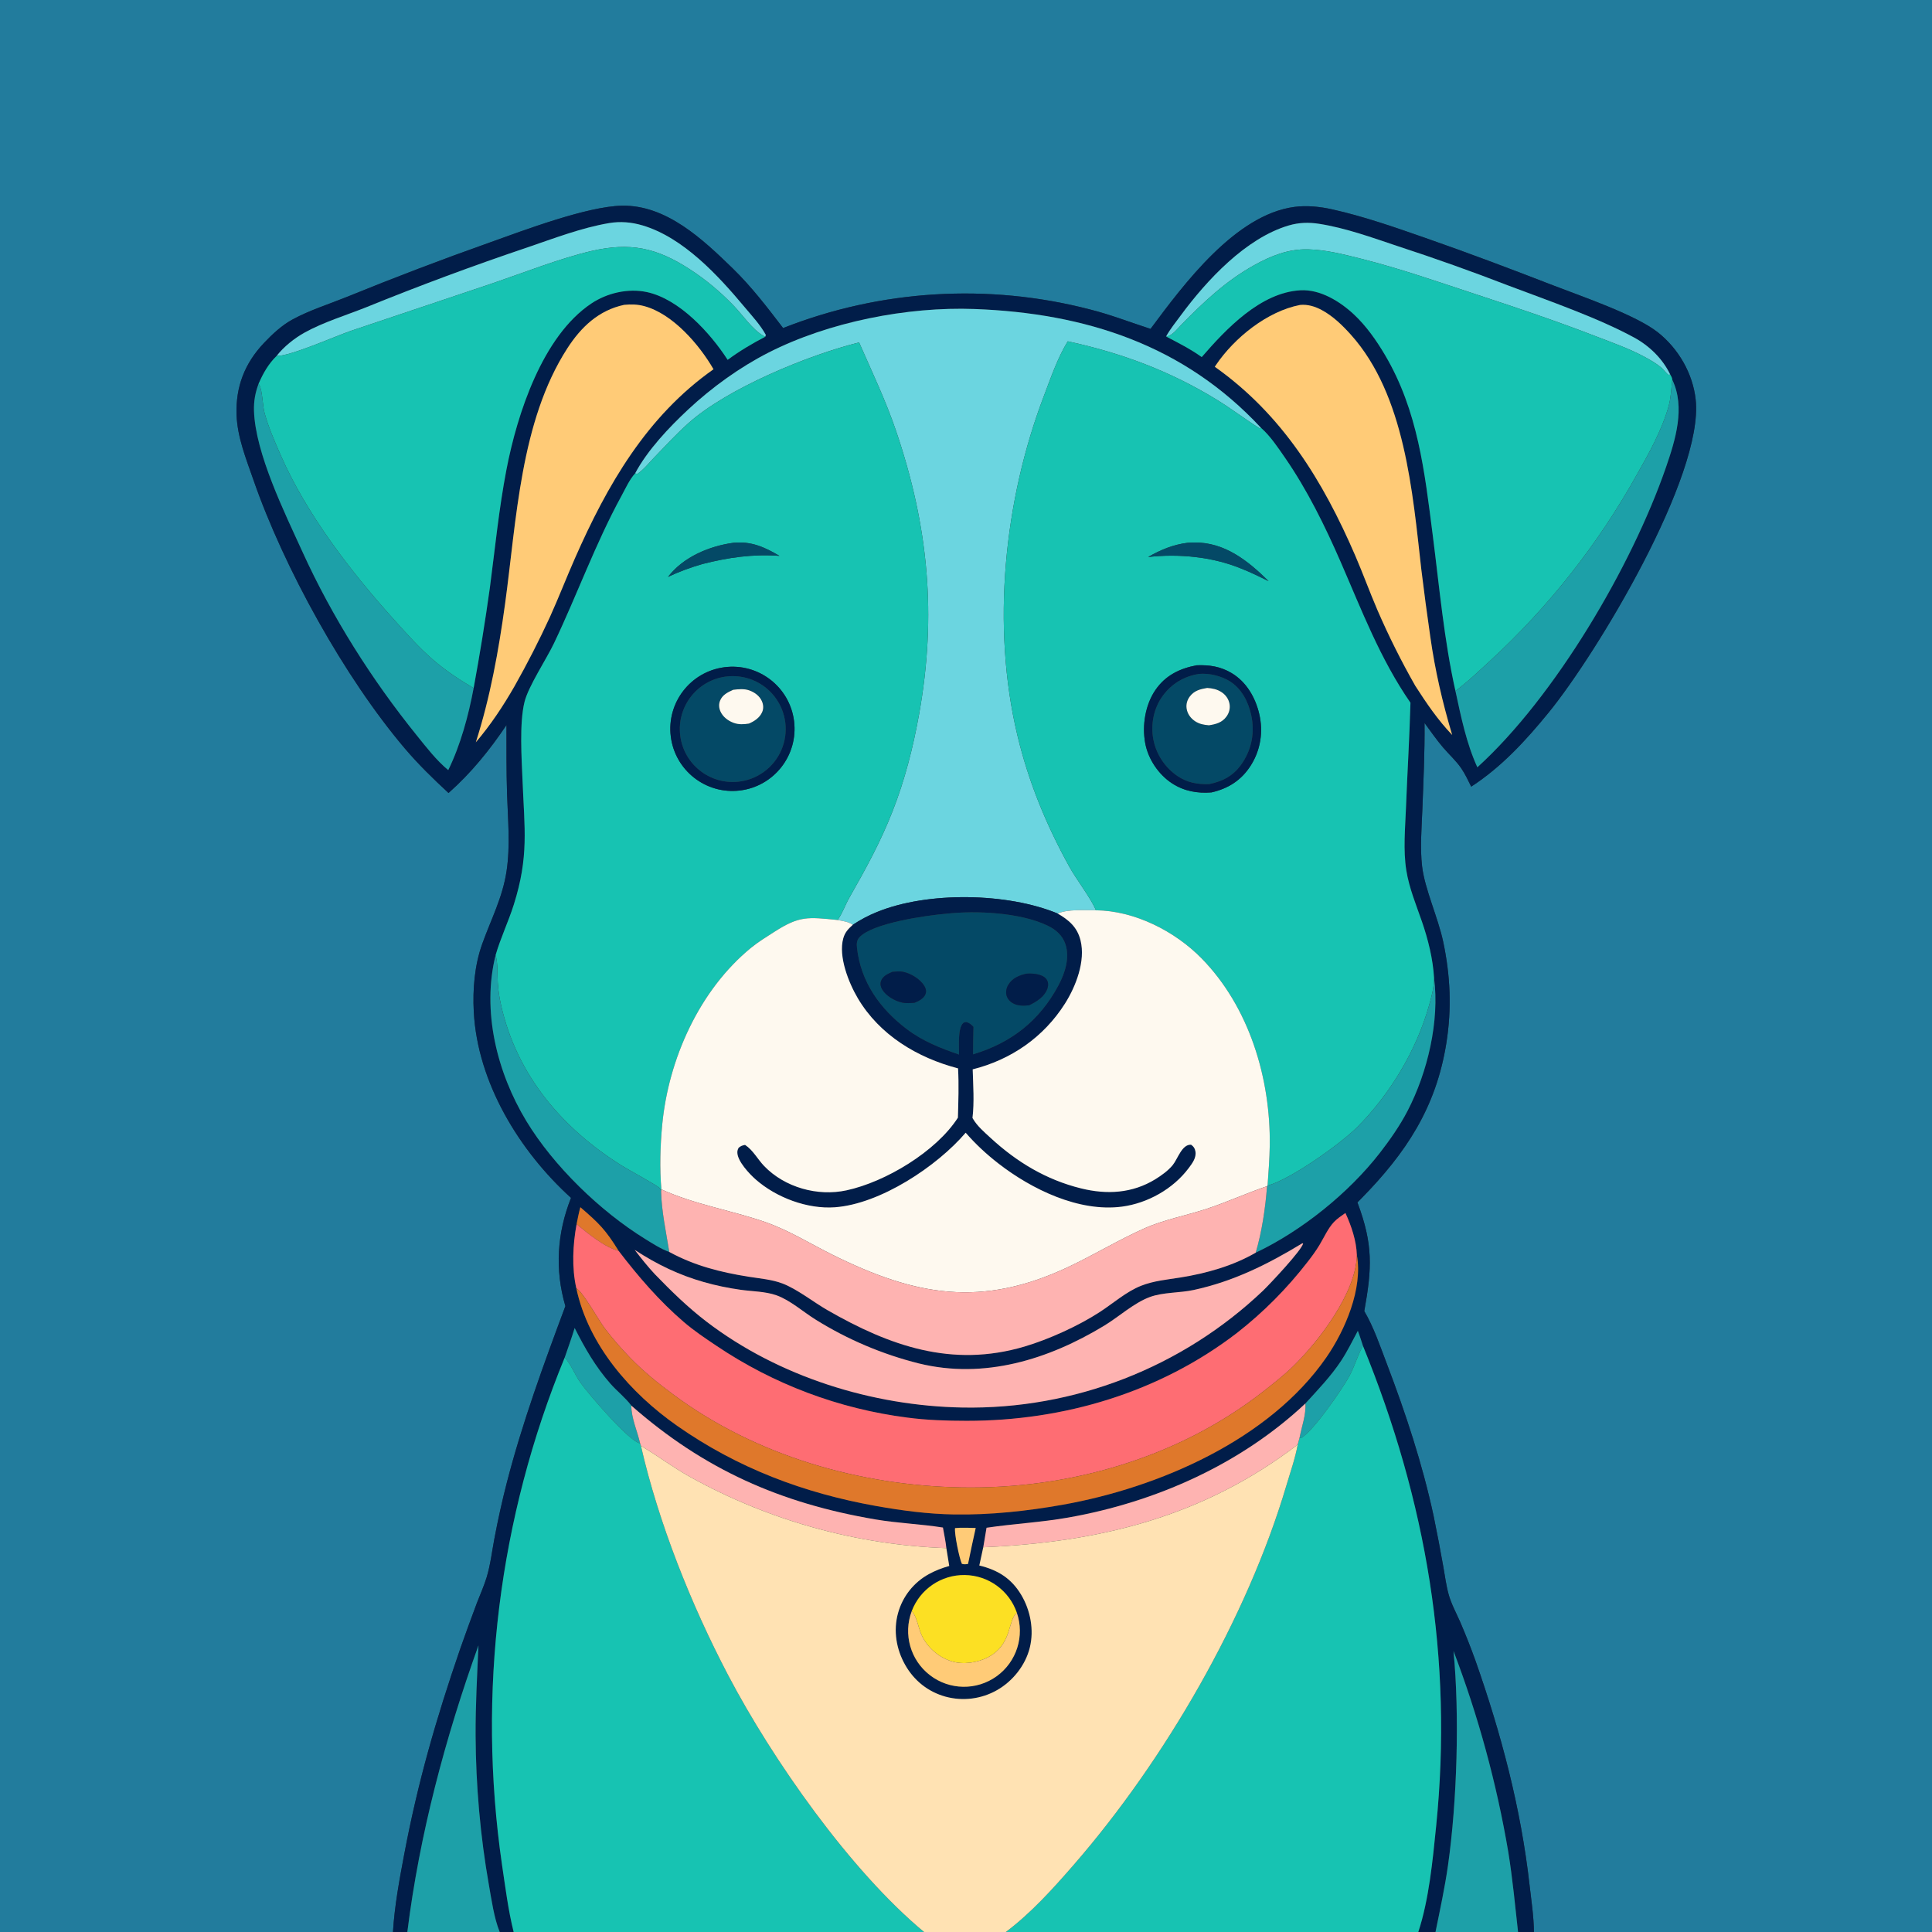 <?xml version="1.0" encoding="utf-8" ?>
<svg xmlns="http://www.w3.org/2000/svg" xmlns:xlink="http://www.w3.org/1999/xlink" width="1024" height="1024">
	<rect width="100%" height="100%" fill="#333333" stroke="none"/>
	<path fill="#227C9D" d="M0 0L1024 0L1024 1024L813.009 1024C812.959 1015.86 811.633 1007.39 810.719 999.285C806.088 958.192 795.687 918.959 781.976 880.017C779.509 873.171 776.835 866.402 773.958 859.718C771.844 854.928 769.22 850.14 767.813 845.088C766.493 840.35 765.866 835.257 764.989 830.403C763.397 821.376 761.675 812.372 759.826 803.394C753.856 775.695 744.996 748.94 734.923 722.493C731.373 713.174 728.147 703.533 723.095 694.908C727.215 672.075 727.84 659.593 719.458 637.303C720.167 636.595 720.872 635.884 721.573 635.169C745.281 611.013 761.169 587.009 766.602 552.837C769.496 534.631 768.744 517.177 764.93 499.181C762.207 486.327 755.134 471.18 753.738 459.189C752.604 449.449 753.479 439.22 753.857 429.442C754.452 414.02 755.183 398.636 755.034 383.195C758.233 387.552 761.37 392.07 764.872 396.184C767.983 399.838 771.675 403.129 774.404 407.083C776.526 410.157 778.11 413.6 779.769 416.937C795.861 406.495 808.712 392.494 820.77 377.719C846.628 346.031 903.053 252.069 898.751 211.867C897.264 197.967 889.601 184.753 878.676 176.129C866.82 166.77 837.922 156.965 823.111 151.22C800.585 142.481 778.107 134.007 755.288 126.049C739.223 120.447 722.673 114.648 706.054 110.959C699.583 109.522 692.644 108.792 686.041 109.671C654.804 113.83 627.556 150.447 609.809 174.32C599.093 170.85 588.67 166.771 577.726 164.021C523.829 150.021 466.88 153.47 415.066 173.873C406.612 162.839 398.303 151.931 388.307 142.221C372.474 126.842 353.161 108.553 329.598 109.028C311.101 109.4 277.593 122.083 259.519 128.556C234.142 137.543 208.979 147.125 184.052 157.293C174.428 161.187 163.995 164.442 154.898 169.41C149.31 172.462 144.243 177.209 139.896 181.803C129.697 192.584 124.878 204.954 125.385 219.84C125.791 231.748 130.435 243.142 134.295 254.274C150.465 300.899 182.625 359.117 214.632 396.764C221.804 405.199 229.603 412.784 237.723 420.297C249.643 409.787 259.614 397.454 268.438 384.301C268.457 396.34 268.364 408.422 268.741 420.456C269.17 434.188 270.549 448.05 268.489 461.715C266.364 475.817 260.285 487.157 255.573 500.341C251.533 511.646 250.481 524.324 251.11 536.247C253.094 573.887 275.274 610.09 302.65 634.9C295.233 653.584 294.008 672.921 299.662 692.272C288.199 722.98 276.869 753.917 268.669 785.676C266.105 795.606 263.929 805.496 262.026 815.569C260.752 822.314 259.905 829.603 257.893 836.146C256.488 840.718 254.451 845.195 252.739 849.665C249.707 857.728 246.762 865.824 243.904 873.951C231.148 911.019 221.478 944.489 214.191 983.107C211.655 996.549 209.105 1010.32 208.283 1024L0 1024L0 0Z"/>
	<path fill="#011D49" d="M722.389 713.312C721.507 710.672 720.699 707.965 719.682 705.376C716.831 710.683 714.122 716.242 710.806 721.276C705.434 729.429 698.437 736.692 691.874 743.888C657.457 776.182 612.456 796.15 566.244 804.325C551.831 806.875 537.298 807.601 522.881 809.742L521.15 820.084C520.478 823.31 519.781 826.531 519.057 829.745C528.761 832.085 535.984 836.512 541.201 845.198C546.153 853.441 548.148 863.875 545.818 873.282C543.503 882.631 536.827 891.032 528.495 895.777C520.203 900.519 510.368 901.773 501.152 899.265C491.884 896.697 484.454 890.757 479.739 882.404C475.044 874.084 473.396 864.252 475.979 854.97C478.407 846.164 484.295 838.715 492.302 834.318C495.697 832.444 499.384 831.042 503.113 829.988L501.586 820.546C501.234 816.929 500.383 813.225 499.778 809.632C487.962 807.742 475.914 807.347 464.06 805.336C413.599 796.777 373.037 778.786 334.616 744.997C331.547 740.85 326.986 737.315 323.534 733.383C315.562 724.306 309.994 714.567 304.582 703.87C302.995 709.117 301.094 714.314 299.322 719.503C264.344 804.498 252.857 897.333 266.063 988.29C267.845 1000.18 269.324 1012.32 272.251 1024L264.846 1024C261.829 1016.45 260.557 1007.13 259.139 999.134C254.573 973.375 252.216 946.243 252.073 920.092C251.986 904.095 252.899 888.096 253.598 872.12C236 921.064 222.329 972.317 215.898 1024L208.283 1024C209.105 1010.32 211.655 996.549 214.191 983.107C221.478 944.489 231.148 911.019 243.904 873.951C246.762 865.824 249.707 857.728 252.739 849.665C254.451 845.195 256.488 840.718 257.893 836.146C259.905 829.603 260.752 822.314 262.026 815.569C263.929 805.496 266.105 795.606 268.669 785.676C276.869 753.917 288.199 722.98 299.662 692.272C294.008 672.921 295.233 653.584 302.65 634.9C275.274 610.09 253.094 573.887 251.11 536.247C250.481 524.324 251.533 511.646 255.573 500.341C260.285 487.157 266.364 475.817 268.489 461.715C270.549 448.05 269.17 434.188 268.741 420.456C268.364 408.422 268.457 396.34 268.438 384.301C259.614 397.454 249.643 409.787 237.723 420.297C229.603 412.784 221.804 405.199 214.632 396.764C182.625 359.117 150.465 300.899 134.295 254.274C130.435 243.142 125.791 231.748 125.385 219.84C124.878 204.954 129.697 192.584 139.896 181.803C144.243 177.209 149.31 172.462 154.898 169.41C163.995 164.442 174.428 161.187 184.052 157.293C208.979 147.125 234.142 137.543 259.519 128.556C277.593 122.083 311.101 109.4 329.598 109.028C353.161 108.553 372.474 126.842 388.307 142.221C398.303 151.931 406.612 162.839 415.066 173.873C466.88 153.47 523.829 150.021 577.726 164.021C588.67 166.771 599.093 170.85 609.809 174.32C627.556 150.447 654.804 113.83 686.041 109.671C692.644 108.792 699.583 109.522 706.054 110.959C722.673 114.648 739.223 120.447 755.288 126.049C778.107 134.007 800.585 142.481 823.111 151.22C837.922 156.965 866.82 166.77 878.676 176.129C889.601 184.753 897.264 197.967 898.751 211.867C903.053 252.069 846.628 346.031 820.77 377.719C808.712 392.494 795.861 406.495 779.769 416.937C778.11 413.6 776.526 410.157 774.404 407.083C771.675 403.129 767.983 399.838 764.872 396.184C761.37 392.07 758.233 387.552 755.034 383.195C755.183 398.636 754.452 414.02 753.857 429.442C753.479 439.22 752.604 449.449 753.738 459.189C755.134 471.18 762.207 486.327 764.93 499.181C768.744 517.177 769.496 534.631 766.602 552.837C761.169 587.009 745.281 611.013 721.573 635.169C720.872 635.884 720.167 636.595 719.458 637.303C727.84 659.593 727.215 672.075 723.095 694.908C728.147 703.533 731.373 713.174 734.923 722.493C744.996 748.94 753.856 775.695 759.826 803.394C761.675 812.372 763.397 821.376 764.989 830.403C765.866 835.257 766.493 840.35 767.813 845.088C769.22 850.14 771.844 854.928 773.958 859.718C776.835 866.402 779.509 873.171 781.976 880.017C795.687 918.959 806.088 958.192 810.719 999.285C811.633 1007.39 812.959 1015.86 813.009 1024L804.603 1024C803.037 1009.85 801.7 995.732 799.433 981.663C793.266 945.269 783.537 909.568 770.386 875.077C773.667 908.916 772.258 954.976 767.478 988.607C765.789 1000.49 763.243 1012.24 760.847 1024L751.724 1024C757.401 1006.8 759.355 986.015 761.179 968.003C770.172 879.199 756.032 795.748 722.389 713.312ZM885.246 198.486C881.227 190.133 874.229 183.327 866.154 178.919C846.955 168.438 820.41 159.26 799.63 151.414C780.161 143.886 760.494 136.882 740.649 130.41C727.209 125.911 713.182 120.808 699.145 118.623C693.6 117.76 688.421 117.92 683.028 119.509C660.308 126.204 639.555 148.552 625.773 167.25C623.141 170.821 620.18 174.454 618.048 178.346C624.483 181.713 631.024 185.01 636.937 189.258C649.921 174.271 668.126 155.037 689.235 153.857C699.756 153.268 710.238 159.768 717.645 166.695C724.17 172.796 729.531 180.459 734.059 188.118C751.584 217.764 755.088 250.124 759.373 283.582C762.894 311.073 765.361 339.152 771.411 366.214C774.346 379.814 777.214 393.981 783.032 406.683C824.15 369.34 864.871 300.129 882.984 247.729C887.966 233.315 893.407 215.833 886.34 201.277C886.255 200.142 885.794 199.457 885.246 198.486ZM405.587 178.503L405.915 177.52C403.079 172.279 398.604 167.498 394.791 162.932C380.709 146.067 362.181 125.878 340.525 119.46C334.695 117.732 328.804 117.228 322.796 118.245C308.276 120.701 293.591 126.347 279.672 131.088C250.8 140.815 222.231 151.423 194.007 162.896C183.486 167.087 171.476 170.739 161.577 176.206C156.123 179.219 150.411 183.741 146.593 188.667C142.304 192.826 139.395 197.949 137.062 203.4C135.282 208.154 134.477 212.601 134.623 217.695C135.264 240.158 150.969 271.95 160.342 292.536C176.04 327.016 197.138 360.371 220.935 389.815C226.044 396.136 231.288 402.987 237.575 408.175C244.093 394.895 248.31 379.261 251.034 364.719C254.298 347.045 257.168 329.3 259.641 311.498C262.39 290.571 264.429 269.747 268.415 248.983C274.094 219.395 287.521 178.146 313.414 160.864C321.817 155.256 332.937 152.673 342.897 154.817C360.147 158.53 376.523 176.561 385.672 190.721C391.887 186.123 398.724 182.033 405.587 178.503ZM668.37 226.776C627.501 182.808 575.338 165.983 516.6 163.783C480.843 162.443 439.183 170.639 407.228 186.936C392.082 194.66 377.268 205.38 364.837 216.967C354.623 226.488 343.204 238.525 336.617 250.917C333.635 254.15 331.484 259.015 329.366 262.889C315.589 288.092 305.951 315.131 293.604 340.987C289.545 349.488 280.02 363.792 277.985 372.096C275.211 383.42 276.482 401.953 276.956 413.797C277.975 439.27 280.381 453.973 272.333 479.448C269.479 488.484 265.32 497.137 262.686 506.203C255.283 535.848 263.404 568.44 278.953 594.146C293.437 618.089 318.161 641.966 341.876 656.63C345.848 659.086 350.342 661.997 354.732 663.561C368.076 670.826 381.66 674.263 396.533 676.656C402.5 677.616 409.052 678.119 414.728 680.277C422.476 683.223 431.081 690.101 438.497 694.365C471.606 713.403 504.6 725.05 542.947 713.718C555.903 709.89 571.588 702.753 582.945 695.375C590.027 690.775 596.918 684.613 604.804 681.487C611.439 678.856 618.701 678.213 625.7 677.092C639.393 674.899 653.521 670.952 665.568 663.933C689.929 652.381 714.915 632.262 731.406 610.98C736.779 604.046 742.007 596.555 746.045 588.77C756.638 568.348 763.067 541.242 760.08 518.317C759.512 508.374 756.916 497.864 753.661 488.463C750.565 479.521 746.876 470.69 745.374 461.298C743.657 450.551 744.773 439.023 745.195 428.176C745.917 409.617 747.062 391.031 747.575 372.471C731.488 349.235 721.749 323.474 710.544 297.764C702.255 278.744 692.826 259.578 680.993 242.485C677.334 237.2 673.213 230.99 668.37 226.776ZM307.602 639.852C306.782 642.808 306.199 645.796 305.605 648.803C303.599 659.728 302.979 671.873 305.456 682.78C311.813 712.9 334.236 738.452 358.984 755.764C390.944 778.12 426.071 791.4 464.358 798.212C478.065 800.651 491.808 802.471 505.749 802.692C524.899 802.995 544.44 800.895 563.274 797.542C614.084 788.497 672.829 763.132 703.04 719.37C712.936 705.035 722.435 682.958 719.152 665.138C718.927 657.637 716.222 649.658 713.096 642.911C711.075 644.366 708.804 645.817 707.089 647.623C703.86 651.024 701.766 655.877 699.348 659.882C697.481 662.976 695.334 665.907 693.114 668.755C682.229 682.853 669.625 695.534 655.596 706.506C614.496 738.073 563.798 753.105 512.349 753.063C501.891 753.055 491.342 752.73 480.965 751.358C444.656 746.727 409.935 733.658 379.584 713.199C373.688 709.249 367.727 705.239 362.337 700.61C349.378 689.483 338.221 676.494 327.868 662.96C321.009 651.848 317.541 648.405 307.602 639.852ZM483.239 853.926C478.61 866.152 482.544 879.967 492.919 887.921C503.295 895.875 517.657 896.086 528.262 888.441C538.867 880.795 543.205 867.102 538.937 854.745C534.865 842.956 523.846 834.981 511.375 834.798C498.905 834.614 487.656 842.262 483.239 853.926ZM330.792 161.578C317.288 164.475 307.979 173.32 300.643 184.706C275.736 223.364 273.781 275.839 267.694 320.061C264.277 344.883 259.854 369.538 252.197 393.431C259.981 384.326 266.765 374.109 272.706 363.718C279.457 351.765 285.71 339.537 291.45 327.067C296.098 316.797 300.167 306.27 304.709 295.952C321.812 257.096 342.718 220.653 378.17 195.713C370.661 182.698 356.582 166.295 341.46 162.252C337.863 161.289 334.471 161.216 330.792 161.578ZM689.087 161.626C671.703 164.964 654.287 179.003 644.516 193.417C644.295 193.742 644.081 194.071 643.873 194.405C679.687 219.747 701.2 254.837 718.33 294.526C722.456 304.086 726.004 313.889 730.114 323.456C736.061 337.165 742.748 350.541 750.145 363.525C756.05 372.702 762.112 381.625 769.685 389.54C764.522 372.267 760.623 355.394 758.086 337.505C756.375 325.669 754.795 313.816 753.344 301.947C748.701 261.189 744.765 209.477 715.99 177.4C711.553 172.454 706.499 167.534 700.602 164.36C697.008 162.424 693.19 161.24 689.087 161.626ZM690.23 658.989C671.912 670.114 653.765 679.166 632.618 683.728C625.213 685.326 616.486 684.855 609.459 687.445C600.968 690.574 593.049 697.914 585.256 702.636C555.532 720.647 521.627 731.114 487.075 722.664C467.768 717.833 449.333 710.019 432.436 699.504C425.773 695.405 418.834 689.11 411.514 686.524C405.64 684.448 398.653 684.48 392.504 683.607C379.184 681.717 366.628 678.28 354.417 672.577C348.139 669.644 342.201 666.243 336.4 662.461C339.819 666.908 343.287 671.304 347.129 675.398C355.719 684.273 364.564 692.922 374.388 700.439C412.573 729.662 462.297 745.172 510.124 746.017C569.275 747.096 626.476 724.868 669.379 684.133C672.924 680.703 689.89 662.746 690.695 659.048L690.23 658.989ZM508.844 809.747L506.189 809.932C505.786 813.028 508.477 826.057 509.815 828.868C511.059 829.203 511.824 829.126 513.085 828.901C514.377 822.546 515.73 816.203 517.142 809.874C514.378 809.798 511.609 809.678 508.844 809.747Z"/>
	<path fill="#6BD5E0" d="M405.587 178.503C405.297 178.348 405.003 178.201 404.717 178.038C398.706 174.61 393.727 167.073 388.947 162.095C381.83 154.683 374.147 148.225 365.504 142.638C347.929 131.277 334.035 128.302 313.433 133.051C297.159 136.802 277.39 144.583 261.285 150.074L185.888 175.385C177.473 178.299 153.769 188.834 146.593 188.667C150.411 183.741 156.123 179.219 161.577 176.206C171.476 170.739 183.486 167.087 194.007 162.896C222.231 151.423 250.8 140.815 279.672 131.088C293.591 126.347 308.276 120.701 322.796 118.245C328.804 117.228 334.695 117.732 340.525 119.46C362.181 125.878 380.709 146.067 394.791 162.932C398.604 167.498 403.079 172.279 405.915 177.52L405.587 178.503Z"/>
	<path fill="#6BD5E0" d="M618.048 178.346C620.18 174.454 623.141 170.821 625.773 167.25C639.555 148.552 660.308 126.204 683.028 119.509C688.421 117.92 693.6 117.76 699.145 118.623C713.182 120.808 727.209 125.911 740.649 130.41C760.494 136.882 780.161 143.886 799.63 151.414C820.41 159.26 846.955 168.438 866.154 178.919C874.229 183.327 881.227 190.133 885.246 198.486C884.952 198.542 884.656 198.719 884.363 198.654C883.808 198.529 881.523 195.748 880.985 195.262C878.347 192.881 875.014 190.973 871.907 189.282C863.685 184.807 854.363 181.54 845.641 178.17C825.092 170.229 804.365 163.244 783.442 156.373C762.694 149.559 742.456 142.413 721.243 137.09C712.045 134.782 702.803 132.395 693.266 132.156C682.857 131.896 673.627 135.613 664.661 140.602C649.727 148.912 638.205 159.845 626.354 171.885C624.476 173.794 621.555 177.597 618.926 178.191C618.636 178.257 618.341 178.294 618.048 178.346Z"/>
	<path fill="#17C3B2" d="M146.593 188.667C153.769 188.834 177.473 178.299 185.888 175.385L261.285 150.074C277.39 144.583 297.159 136.802 313.433 133.051C334.035 128.302 347.929 131.277 365.504 142.638C374.147 148.225 381.83 154.683 388.947 162.095C393.727 167.073 398.706 174.61 404.717 178.038C405.003 178.201 405.297 178.348 405.587 178.503C398.724 182.033 391.887 186.123 385.672 190.721C376.523 176.561 360.147 158.53 342.897 154.817C332.937 152.673 321.817 155.256 313.414 160.864C287.521 178.146 274.094 219.395 268.415 248.983C264.429 269.747 262.39 290.571 259.641 311.498C257.168 329.3 254.298 347.045 251.034 364.719C243.299 360.157 236 355.331 229.201 349.414C221.992 343.14 215.68 336.017 209.289 328.936C186.216 303.373 162.583 272.833 148.697 241.079C145.561 233.908 142.303 226.456 140.228 218.911C139.115 214.865 139.182 207.198 137.405 203.982C137.296 203.785 137.176 203.594 137.062 203.4C139.395 197.949 142.304 192.826 146.593 188.667Z"/>
	<path fill="#17C3B2" d="M618.048 178.346C618.341 178.294 618.636 178.257 618.926 178.191C621.555 177.597 624.476 173.794 626.354 171.885C638.205 159.845 649.727 148.912 664.661 140.602C673.627 135.613 682.857 131.896 693.266 132.156C702.803 132.395 712.045 134.782 721.243 137.09C742.456 142.413 762.694 149.559 783.442 156.373C804.365 163.244 825.092 170.229 845.641 178.17C854.363 181.54 863.685 184.807 871.907 189.282C875.014 190.973 878.347 192.881 880.985 195.262C881.523 195.748 883.808 198.529 884.363 198.654C884.656 198.719 884.952 198.542 885.246 198.486C885.794 199.457 886.255 200.142 886.34 201.277C885.778 205.968 885.677 210.766 884.399 215.337C880.945 227.689 874.042 240.179 867.715 251.3C847.075 288.408 820.605 321.957 789.317 350.663C784.137 355.402 778.999 360.336 773.465 364.66C772.789 365.189 772.104 365.707 771.411 366.214C765.361 339.152 762.894 311.073 759.373 283.582C755.088 250.124 751.584 217.764 734.059 188.118C729.531 180.459 724.17 172.796 717.645 166.695C710.238 159.768 699.756 153.268 689.235 153.857C668.126 155.037 649.921 174.271 636.937 189.258C631.024 185.01 624.483 181.713 618.048 178.346Z"/>
	<path fill="#FFCB77" d="M252.197 393.431C259.854 369.538 264.277 344.883 267.694 320.061C273.781 275.839 275.736 223.364 300.643 184.706C307.979 173.32 317.288 164.475 330.792 161.578C334.471 161.216 337.863 161.289 341.46 162.252C356.582 166.295 370.661 182.698 378.17 195.713C342.718 220.653 321.812 257.096 304.709 295.952C300.167 306.27 296.098 316.797 291.45 327.067C285.71 339.537 279.457 351.765 272.706 363.718C266.765 374.109 259.981 384.326 252.197 393.431Z"/>
	<path fill="#FFCB77" d="M643.873 194.405C644.081 194.071 644.295 193.742 644.516 193.417C654.287 179.003 671.703 164.964 689.087 161.626C693.19 161.24 697.008 162.424 700.602 164.36C706.499 167.534 711.553 172.454 715.99 177.4C744.765 209.477 748.701 261.189 753.344 301.947C754.795 313.816 756.375 325.669 758.086 337.505C760.623 355.394 764.522 372.267 769.685 389.54C762.112 381.625 756.05 372.702 750.145 363.525C742.748 350.541 736.061 337.165 730.114 323.456C726.004 313.889 722.456 304.086 718.33 294.526C701.2 254.837 679.687 219.747 643.873 194.405Z"/>
	<path fill="#6BD5E0" d="M336.617 250.917C343.204 238.525 354.623 226.488 364.837 216.967C377.268 205.38 392.082 194.66 407.228 186.936C439.183 170.639 480.843 162.443 516.6 163.783C575.338 165.983 627.501 182.808 668.37 226.776L667.589 227.016C659.914 222.178 652.71 216.642 644.971 211.893C620.108 196.635 594.407 187.063 565.934 180.902C560.537 189.676 556.932 200.29 553.275 209.891C532.154 265.339 525.377 331.805 539.257 389.807C545.187 414.587 554.563 437.33 566.898 459.602C570.498 466.102 578.536 476.513 580.838 482.467C575.051 482.556 565.871 481.736 560.602 484.202C534.023 473.141 491.643 472.384 464.728 483.428C460.273 485.229 456.015 487.482 452.02 490.152C449.647 488.466 446.763 488.174 443.967 487.62C446.513 484.06 448.04 479.53 450.217 475.705C458.932 460.394 466.605 446.462 473.065 430.006C479.621 413.306 483.991 396.102 487.154 378.461C496.552 326.051 492.108 279.06 475.003 228.6C469.487 212.325 462.22 197.188 455.345 181.497C428.489 188.119 385.288 205.933 364.747 224.402C358.437 230.075 352.684 236.288 346.808 242.402C343.992 245.332 341.146 248.922 337.783 251.206L336.617 250.917Z"/>
	<path fill="#17C3B2" d="M668.37 226.776C673.213 230.99 677.334 237.2 680.993 242.485C692.826 259.578 702.255 278.744 710.544 297.764C721.749 323.474 731.488 349.235 747.575 372.471C747.062 391.031 745.917 409.617 745.195 428.176C744.773 439.023 743.657 450.551 745.374 461.298C746.876 470.69 750.565 479.521 753.661 488.463C756.916 497.864 759.512 508.374 760.08 518.317C760.106 523.366 758.732 528.279 757.368 533.108C750.691 556.751 736.769 579.904 719.438 597.32C710.511 606.291 683.803 625.252 671.833 628.394C672.336 621.358 672.89 614.305 672.994 607.249C673.517 571.685 662.15 533.768 636.887 507.985C622.702 493.509 601.343 482.663 580.838 482.467C578.536 476.513 570.498 466.102 566.898 459.602C554.563 437.33 545.187 414.587 539.257 389.807C525.377 331.805 532.154 265.339 553.275 209.891C556.932 200.29 560.537 189.676 565.934 180.902C594.407 187.063 620.108 196.635 644.971 211.893C652.71 216.642 659.914 222.178 667.589 227.016L668.37 226.776ZM629.513 287.684C621.921 288.609 615.121 291.389 608.526 295.226C624.731 293.392 642.417 295.077 657.621 301.257C662.698 303.242 667.538 305.624 672.42 308.035C661.422 297.215 649.213 287.369 632.906 287.533C631.774 287.551 630.643 287.601 629.513 287.684ZM634.282 352.614C625.323 354.289 617.751 357.939 612.438 365.658C606.99 373.573 605.256 384.574 606.997 393.935C608.557 402.33 614.029 410.486 621.18 415.167C627.527 419.322 634.619 420.601 642.107 419.986C650.92 418.006 657.934 413.545 662.848 405.862C668.125 397.609 669.65 387.881 667.414 378.378C665.359 369.646 660.626 361.444 652.782 356.747C646.93 353.244 640.989 352.36 634.282 352.614Z"/>
	<path fill="#17C3B2" d="M262.686 506.203C265.32 497.137 269.479 488.484 272.333 479.448C280.381 453.973 277.975 439.27 276.956 413.797C276.482 401.953 275.211 383.42 277.985 372.096C280.02 363.792 289.545 349.488 293.604 340.987C305.951 315.131 315.589 288.092 329.366 262.889C331.484 259.015 333.635 254.15 336.617 250.917L337.783 251.206C341.146 248.922 343.992 245.332 346.808 242.402C352.684 236.288 358.437 230.075 364.747 224.402C385.288 205.933 428.489 188.119 455.345 181.497C462.22 197.188 469.487 212.325 475.003 228.6C492.108 279.06 496.552 326.051 487.154 378.461C483.991 396.102 479.621 413.306 473.065 430.006C466.605 446.462 458.932 460.394 450.217 475.705C448.04 479.53 446.513 484.06 443.967 487.62C428.182 486.03 423.784 485.278 410.28 493.976C406.155 496.633 401.865 499.241 398.063 502.353C370.647 524.795 354.279 561.354 350.98 596.221C349.929 607.327 349.576 619.281 350.545 630.387L350.39 631.555C350.257 630.999 349.998 630.058 349.568 629.635C348.113 628.2 332.953 619.937 329.554 617.813C297.919 598.04 273.872 569.798 265.563 532.662C264.645 528.698 264.063 524.664 263.822 520.602C263.593 516.074 263.894 511.096 262.816 506.69C262.776 506.527 262.73 506.365 262.686 506.203ZM388.807 287.679C375.872 289.443 362.165 295.192 354.037 305.775C360.028 302.926 365.947 300.787 372.31 298.937C386.017 295.471 398.949 293.581 413.125 294.615C405.237 289.949 398.184 286.801 388.807 287.679ZM383.895 353.661C365.938 356.031 353.269 372.464 355.545 390.434C357.82 408.404 374.186 421.16 392.168 418.978C410.284 416.781 423.156 400.266 420.863 382.161C418.57 364.057 401.987 351.273 383.895 353.661Z"/>
	<path fill="#1DA0A8" d="M771.411 366.214C772.104 365.707 772.789 365.189 773.465 364.66C778.999 360.336 784.137 355.402 789.317 350.663C820.605 321.957 847.075 288.408 867.715 251.3C874.042 240.179 880.945 227.689 884.399 215.337C885.677 210.766 885.778 205.968 886.34 201.277C893.407 215.833 887.966 233.315 882.984 247.729C864.871 300.129 824.15 369.34 783.032 406.683C777.214 393.981 774.346 379.814 771.411 366.214Z"/>
	<path fill="#1DA0A8" d="M237.575 408.175C231.288 402.987 226.044 396.136 220.935 389.815C197.138 360.371 176.04 327.016 160.342 292.536C150.969 271.95 135.264 240.158 134.623 217.695C134.477 212.601 135.282 208.154 137.062 203.4C137.176 203.594 137.296 203.785 137.405 203.982C139.182 207.198 139.115 214.865 140.228 218.911C142.303 226.456 145.561 233.908 148.697 241.079C162.583 272.833 186.216 303.373 209.289 328.936C215.68 336.017 221.992 343.14 229.201 349.414C236 355.331 243.299 360.157 251.034 364.719C248.31 379.261 244.093 394.895 237.575 408.175Z"/>
	<path fill="#044966" d="M354.037 305.775C362.165 295.192 375.872 289.443 388.807 287.679C398.184 286.801 405.237 289.949 413.125 294.615C398.949 293.581 386.017 295.471 372.31 298.937C365.947 300.787 360.028 302.926 354.037 305.775Z"/>
	<path fill="#044966" d="M608.526 295.226C615.121 291.389 621.921 288.609 629.513 287.684C630.643 287.601 631.774 287.551 632.906 287.533C649.213 287.369 661.422 297.215 672.42 308.035C667.538 305.624 662.698 303.242 657.621 301.257C642.417 295.077 624.731 293.392 608.526 295.226Z"/>
	<path fill="#011D49" d="M392.168 418.978C374.186 421.16 357.82 408.404 355.545 390.434C353.269 372.464 365.938 356.031 383.895 353.661C401.987 351.273 418.57 364.057 420.863 382.161C423.156 400.266 410.284 416.781 392.168 418.978ZM384.409 358.647C369.301 360.808 358.693 374.652 360.536 389.802C362.379 404.952 375.997 415.848 391.182 414.324C401.293 413.309 410.065 406.905 414.111 397.583C418.157 388.262 416.846 377.481 410.683 369.402C404.519 361.322 394.468 357.208 384.409 358.647Z"/>
	<path fill="#011D49" d="M642.107 419.986C634.619 420.601 627.527 419.322 621.18 415.167C614.029 410.486 608.557 402.33 606.997 393.935C605.256 384.574 606.99 373.573 612.438 365.658C617.751 357.939 625.323 354.289 634.282 352.614C640.989 352.36 646.93 353.244 652.782 356.747C660.626 361.444 665.359 369.646 667.414 378.378C669.65 387.881 668.125 397.609 662.848 405.862C657.934 413.545 650.92 418.006 642.107 419.986ZM635.646 357.175C627.771 358.339 621.037 362.32 616.314 368.766C611.504 375.33 609.825 383.797 611.27 391.759C612.785 399.747 617.423 406.8 624.157 411.355C629.385 414.861 634.732 415.781 640.9 415.586C648.658 413.987 654.252 410.832 658.656 404.078C663.582 396.524 665.064 387.852 663.168 379.062C661.642 371.983 658.102 365.01 651.794 361.072C647.345 358.296 640.92 356.72 635.646 357.175Z"/>
	<path fill="#044966" d="M640.9 415.586C634.732 415.781 629.385 414.861 624.157 411.355C617.423 406.8 612.785 399.747 611.27 391.759C609.825 383.797 611.504 375.33 616.314 368.766C621.037 362.32 627.771 358.339 635.646 357.175C640.92 356.72 647.345 358.296 651.794 361.072C658.102 365.01 661.642 371.983 663.168 379.062C665.064 387.852 663.582 396.524 658.656 404.078C654.252 410.832 648.658 413.987 640.9 415.586ZM639.817 364.631C636.125 365.239 632.975 366.032 630.613 369.167C629.215 371.023 628.589 373.263 628.937 375.572C629.35 378.317 631.024 380.639 633.298 382.177C635.653 383.771 637.979 384.171 640.758 384.418C644.513 383.835 647.732 383 650.085 379.751C651.466 377.844 652.075 375.514 651.689 373.181C651.242 370.483 649.597 368.221 647.31 366.764C644.979 365.279 642.532 364.811 639.817 364.631Z"/>
	<path fill="#044966" d="M391.182 414.324C375.997 415.848 362.379 404.952 360.536 389.802C358.693 374.652 369.301 360.808 384.409 358.647C394.468 357.208 404.519 361.322 410.683 369.402C416.846 377.481 418.157 388.262 414.111 397.583C410.065 406.905 401.293 413.309 391.182 414.324ZM388.599 365.615C385.681 366.929 382.848 368.289 381.615 371.46C380.886 373.334 381.052 375.292 381.868 377.108C383.175 380.018 385.976 382.099 388.919 383.155C391.552 384.1 394.249 383.953 396.961 383.507C399.827 382.267 402.648 380.43 403.949 377.452C404.761 375.596 404.642 373.584 403.86 371.74C402.629 368.836 399.963 366.932 397.065 365.903C394.439 364.97 391.322 365.271 388.599 365.615Z"/>
	<path fill="#FEF9EF" d="M640.758 384.418C637.979 384.171 635.653 383.771 633.298 382.177C631.024 380.639 629.35 378.317 628.937 375.572C628.589 373.263 629.215 371.023 630.613 369.167C632.975 366.032 636.125 365.239 639.817 364.631C642.532 364.811 644.979 365.279 647.31 366.764C649.597 368.221 651.242 370.483 651.689 373.181C652.075 375.514 651.466 377.844 650.085 379.751C647.732 383 644.513 383.835 640.758 384.418Z"/>
	<path fill="#FEF9EF" d="M396.961 383.507C394.249 383.953 391.552 384.1 388.919 383.155C385.976 382.099 383.175 380.018 381.868 377.108C381.052 375.292 380.886 373.334 381.615 371.46C382.848 368.289 385.681 366.929 388.599 365.615C391.322 365.271 394.439 364.97 397.065 365.903C399.963 366.932 402.629 368.836 403.86 371.74C404.642 373.584 404.761 375.596 403.949 377.452C402.648 380.43 399.827 382.267 396.961 383.507Z"/>
	<path fill="#011D49" d="M452.02 490.152C456.015 487.482 460.273 485.229 464.728 483.428C491.643 472.384 534.023 473.141 560.602 484.202C566.569 487.651 570.961 491.397 572.704 498.415C575.431 509.391 570.247 522.798 564.423 531.976C553.107 549.807 535.871 561.662 515.549 566.783C515.797 575.249 516.448 584.091 515.442 592.519C515.528 592.674 515.612 592.83 515.702 592.983C518 596.908 521.731 600.069 525.049 603.127C538.921 615.905 554.487 625.3 572.926 629.861C586.596 633.243 600.141 632.536 612.352 625.019C615.563 623.042 619.155 620.463 621.546 617.538C624.261 614.215 626.387 606.488 631.294 606.713C632.669 607.673 633.296 608.602 633.593 610.247C634.201 613.624 631.938 616.576 630.019 619.142C621.772 630.171 608.237 637.759 594.652 639.545C571.82 642.546 546.815 630.346 529.263 616.739C522.882 611.792 517.126 606.471 511.831 600.366C496.612 618.193 466.574 638.126 442.54 639.881C427.941 640.947 411.475 634.753 400.563 625.161C397.221 622.224 390.755 615.395 390.809 610.728C390.82 609.725 391.064 609.176 391.519 608.312C392.729 607.322 393.414 607.121 394.897 606.823C399.122 609.57 401.554 614.41 405.003 618.002C415.928 629.38 433.341 634.222 448.657 630.909C469.35 626.433 496.121 610.394 507.712 592.391C507.957 583.738 508.272 574.907 507.785 566.267C486.25 560.631 466.238 548.682 454.653 529.083C449.802 520.876 444.247 506.909 446.963 497.299C447.87 494.088 449.606 492.317 452.02 490.152ZM501.447 484.298C490.911 485.224 462.314 489.223 455.429 496.885C454.067 498.401 454.006 500.345 454.217 502.276C456.196 520.403 466.378 534.662 480.67 545.482C489.03 551.811 498.464 555.554 508.298 558.926C508.385 554.9 507.485 545.181 510.441 542.284C510.963 541.773 511.469 541.809 512.151 541.672C513.912 542.172 514.724 542.919 515.98 544.223C515.899 549.082 515.727 553.962 515.741 558.821C536.104 552.69 551.042 540.95 561.098 522.067C564.49 515.699 567.065 507.57 564.694 500.452C563.108 495.691 559.53 492.638 555.102 490.54C540.548 483.642 517.544 482.53 501.447 484.298Z"/>
	<path fill="#FEF9EF" d="M560.602 484.202C565.871 481.736 575.051 482.556 580.838 482.467C601.343 482.663 622.702 493.509 636.887 507.985C662.15 533.768 673.517 571.685 672.994 607.249C672.89 614.305 672.336 621.358 671.833 628.394L671.565 628.709C660.86 632.319 650.556 637.071 639.793 640.626C628.883 644.23 617.032 646.4 606.547 651.062C592.985 657.092 579.767 665.138 566.241 671.507C520.226 693.172 485.29 686.94 441.17 665.017C429.403 659.17 418.113 652.065 405.652 647.736C387.492 641.428 368.143 638.425 350.545 630.387C349.576 619.281 349.929 607.327 350.98 596.221C354.279 561.354 370.647 524.795 398.063 502.353C401.865 499.241 406.155 496.633 410.28 493.976C423.784 485.278 428.182 486.03 443.967 487.62C446.763 488.174 449.647 488.466 452.02 490.152C449.606 492.317 447.87 494.088 446.963 497.299C444.247 506.909 449.802 520.876 454.653 529.083C466.238 548.682 486.25 560.631 507.785 566.267C508.272 574.907 507.957 583.738 507.712 592.391C496.121 610.394 469.35 626.433 448.657 630.909C433.341 634.222 415.928 629.38 405.003 618.002C401.554 614.41 399.122 609.57 394.897 606.823C393.414 607.121 392.729 607.322 391.519 608.312C391.064 609.176 390.82 609.725 390.809 610.728C390.755 615.395 397.221 622.224 400.563 625.161C411.475 634.753 427.941 640.947 442.54 639.881C466.574 638.126 496.612 618.193 511.831 600.366C517.126 606.471 522.882 611.792 529.263 616.739C546.815 630.346 571.82 642.546 594.652 639.545C608.237 637.759 621.772 630.171 630.019 619.142C631.938 616.576 634.201 613.624 633.593 610.247C633.296 608.602 632.669 607.673 631.294 606.713C626.387 606.488 624.261 614.215 621.546 617.538C619.155 620.463 615.563 623.042 612.352 625.019C600.141 632.536 586.596 633.243 572.926 629.861C554.487 625.3 538.921 615.905 525.049 603.127C521.731 600.069 518 596.908 515.702 592.983C515.612 592.83 515.528 592.674 515.442 592.519C516.448 584.091 515.797 575.249 515.549 566.783C535.871 561.662 553.107 549.807 564.423 531.976C570.247 522.798 575.431 509.391 572.704 498.415C570.961 491.397 566.569 487.651 560.602 484.202Z"/>
	<path fill="#044966" d="M508.298 558.926C498.464 555.554 489.03 551.811 480.67 545.482C466.378 534.662 456.196 520.403 454.217 502.276C454.006 500.345 454.067 498.401 455.429 496.885C462.314 489.223 490.911 485.224 501.447 484.298C517.544 482.53 540.548 483.642 555.102 490.54C559.53 492.638 563.108 495.691 564.694 500.452C567.065 507.57 564.49 515.699 561.098 522.067C551.042 540.95 536.104 552.69 515.741 558.821C515.727 553.962 515.899 549.082 515.98 544.223C514.724 542.919 513.912 542.172 512.151 541.672C511.469 541.809 510.963 541.773 510.441 542.284C507.485 545.181 508.385 554.9 508.298 558.926ZM472.933 515.119C470.517 516.206 467.814 517.337 466.909 520.072C466.403 521.601 466.781 523.105 467.581 524.444C469.686 527.966 474.316 530.56 478.239 531.407C480.333 531.859 482.568 531.649 484.688 531.485C486.911 530.639 489.684 529.213 490.562 526.823C491.104 525.351 490.7 523.863 489.924 522.57C487.73 518.916 482.761 515.922 478.647 515.079C476.794 514.7 474.801 514.955 472.933 515.119ZM544.061 516.06C540.193 516.943 536.658 518.359 534.477 521.88C533.457 523.527 532.996 525.493 533.434 527.407C533.868 529.303 535.192 530.793 536.86 531.733C539.507 533.225 542.475 533.101 545.399 532.834C549.283 530.97 553.444 528.429 555.064 524.2C555.565 522.894 555.731 521.411 555.213 520.078C554.501 518.248 552.84 517.269 551.059 516.716C548.8 516.015 546.405 515.914 544.061 516.06Z"/>
	<path fill="#1DA0A8" d="M354.732 663.561C350.342 661.997 345.848 659.086 341.876 656.63C318.161 641.966 293.437 618.089 278.953 594.146C263.404 568.44 255.283 535.848 262.686 506.203C262.73 506.365 262.776 506.527 262.816 506.69C263.894 511.096 263.593 516.074 263.822 520.602C264.063 524.664 264.645 528.698 265.563 532.662C273.872 569.798 297.919 598.04 329.554 617.813C332.953 619.937 348.113 628.2 349.568 629.635C349.998 630.058 350.257 630.999 350.39 631.555C350.669 642.174 353.043 653.07 354.732 663.561Z"/>
	<path fill="#011D49" d="M484.688 531.485C482.568 531.649 480.333 531.859 478.239 531.407C474.316 530.56 469.686 527.966 467.581 524.444C466.781 523.105 466.403 521.601 466.909 520.072C467.814 517.337 470.517 516.206 472.933 515.119C474.801 514.955 476.794 514.7 478.647 515.079C482.761 515.922 487.73 518.916 489.924 522.57C490.7 523.863 491.104 525.351 490.562 526.823C489.684 529.213 486.911 530.639 484.688 531.485Z"/>
	<path fill="#011D49" d="M545.399 532.834C542.475 533.101 539.507 533.225 536.86 531.733C535.192 530.793 533.868 529.303 533.434 527.407C532.996 525.493 533.457 523.527 534.477 521.88C536.658 518.359 540.193 516.943 544.061 516.06C546.405 515.914 548.8 516.015 551.059 516.716C552.84 517.269 554.501 518.248 555.213 520.078C555.731 521.411 555.565 522.894 555.064 524.2C553.444 528.429 549.283 530.97 545.399 532.834Z"/>
	<path fill="#1DA0A8" d="M760.08 518.317C763.067 541.242 756.638 568.348 746.045 588.77C742.007 596.555 736.779 604.046 731.406 610.98C714.915 632.262 689.929 652.381 665.568 663.933C668.852 652.76 670.683 640.308 671.565 628.709L671.833 628.394C683.803 625.252 710.511 606.291 719.438 597.32C736.769 579.904 750.691 556.751 757.368 533.108C758.732 528.279 760.106 523.366 760.08 518.317Z"/>
	<path fill="#FEB3B1" d="M350.545 630.387C368.143 638.425 387.492 641.428 405.652 647.736C418.113 652.065 429.403 659.17 441.17 665.017C485.29 686.94 520.226 693.172 566.241 671.507C579.767 665.138 592.985 657.092 606.547 651.062C617.032 646.4 628.883 644.23 639.793 640.626C650.556 637.071 660.86 632.319 671.565 628.709C670.683 640.308 668.852 652.76 665.568 663.933C653.521 670.952 639.393 674.899 625.7 677.092C618.701 678.213 611.439 678.856 604.804 681.487C596.918 684.613 590.027 690.775 582.945 695.375C571.588 702.753 555.903 709.89 542.947 713.718C504.6 725.05 471.606 713.403 438.497 694.365C431.081 690.101 422.476 683.223 414.728 680.277C409.052 678.119 402.5 677.616 396.533 676.656C381.66 674.263 368.076 670.826 354.732 663.561C353.043 653.07 350.669 642.174 350.39 631.555L350.545 630.387Z"/>
	<path fill="#DF782B" d="M305.605 648.803C306.199 645.796 306.782 642.808 307.602 639.852C317.541 648.405 321.009 651.848 327.868 662.96C320.95 661.418 310.968 653.293 305.605 648.803Z"/>
	<path fill="#FE6D73" d="M305.605 648.803C310.968 653.293 320.95 661.418 327.868 662.96C338.221 676.494 349.378 689.483 362.337 700.61C367.727 705.239 373.688 709.249 379.584 713.199C409.935 733.658 444.656 746.727 480.965 751.358C491.342 752.73 501.891 753.055 512.349 753.063C563.798 753.105 614.496 738.073 655.596 706.506C669.625 695.534 682.229 682.853 693.114 668.755C695.334 665.907 697.481 662.976 699.348 659.882C701.766 655.877 703.86 651.024 707.089 647.623C708.804 645.817 711.075 644.366 713.096 642.911C716.222 649.658 718.927 657.637 719.152 665.138C718.933 684.905 699.106 710.831 685.296 724.263C680.502 728.926 675.16 733.101 669.903 737.227C624.687 772.717 566.574 789.42 509.448 788.362C455.544 787.363 400.897 771.631 357.27 739.432C349.024 733.347 341.016 726.898 333.881 719.523C329.156 714.639 324.603 709.405 320.492 703.993C317.239 699.71 309.116 684.924 305.456 682.78C302.979 671.873 303.599 659.728 305.605 648.803Z"/>
	<path fill="#FEB3B1" d="M336.4 662.461C342.201 666.243 348.139 669.644 354.417 672.577C366.628 678.28 379.184 681.717 392.504 683.607C398.653 684.48 405.64 684.448 411.514 686.524C418.834 689.11 425.773 695.405 432.436 699.504C449.333 710.019 467.768 717.833 487.075 722.664C521.627 731.114 555.532 720.647 585.256 702.636C593.049 697.914 600.968 690.574 609.459 687.445C616.486 684.855 625.213 685.326 632.618 683.728C653.765 679.166 671.912 670.114 690.23 658.989L690.695 659.048C689.89 662.746 672.924 680.703 669.379 684.133C626.476 724.868 569.275 747.096 510.124 746.017C462.297 745.172 412.573 729.662 374.388 700.439C364.564 692.922 355.719 684.273 347.129 675.398C343.287 671.304 339.819 666.908 336.4 662.461Z"/>
	<path fill="#DF782B" d="M719.152 665.138C722.435 682.958 712.936 705.035 703.04 719.37C672.829 763.132 614.084 788.497 563.274 797.542C544.44 800.895 524.899 802.995 505.749 802.692C491.808 802.471 478.065 800.651 464.358 798.212C426.071 791.4 390.944 778.12 358.984 755.764C334.236 738.452 311.813 712.9 305.456 682.78C309.116 684.924 317.239 699.71 320.492 703.993C324.603 709.405 329.156 714.639 333.881 719.523C341.016 726.898 349.024 733.347 357.27 739.432C400.897 771.631 455.544 787.363 509.448 788.362C566.574 789.42 624.687 772.717 669.903 737.227C675.16 733.101 680.502 728.926 685.296 724.263C699.106 710.831 718.933 684.905 719.152 665.138Z"/>
	<path fill="#1DA0A8" d="M299.322 719.503C301.094 714.314 302.995 709.117 304.582 703.87C309.994 714.567 315.562 724.306 323.534 733.383C326.986 737.315 331.547 740.85 334.616 744.997C334.591 751.612 337.813 758.563 339.277 764.999C333.681 764.294 311.674 738.591 307.603 732.791C304.671 728.614 302.713 723.253 299.322 719.503Z"/>
	<path fill="#1DA0A8" d="M722.389 713.312L721.929 714.177C719.395 719.057 717.838 724.438 715.214 729.316C711.609 736.018 695.957 758.814 689.588 762.169L688.799 762.011C689.878 756.286 692.342 749.695 691.874 743.888C698.437 736.692 705.434 729.429 710.806 721.276C714.122 716.242 716.831 710.683 719.682 705.376C720.699 707.965 721.507 710.672 722.389 713.312Z"/>
	<path fill="#17C3B2" d="M688.799 762.011L689.588 762.169C695.957 758.814 711.609 736.018 715.214 729.316C717.838 724.438 719.395 719.057 721.929 714.177L722.389 713.312C756.032 795.748 770.172 879.199 761.179 968.003C759.355 986.015 757.401 1006.8 751.724 1024L533.095 1024C546.508 1013.94 558.126 1001.02 569.088 988.411C617.269 932.989 660.966 857.673 681.793 787.398C683.904 780.276 686.503 772.966 687.816 765.656L688.799 762.011Z"/>
	<path fill="#17C3B2" d="M299.322 719.503C302.713 723.253 304.671 728.614 307.603 732.791C311.674 738.591 333.681 764.294 339.277 764.999L339.697 766.303C349.038 807.17 366.36 850.57 385.826 887.685C409.398 932.629 450.645 991.522 489.78 1024L272.251 1024C269.324 1012.32 267.845 1000.18 266.063 988.29C252.857 897.333 264.344 804.498 299.322 719.503Z"/>
	<path fill="#FEB3B1" d="M522.881 809.742C537.298 807.601 551.831 806.875 566.244 804.325C612.456 796.15 657.457 776.182 691.874 743.888C692.342 749.695 689.878 756.286 688.799 762.011L687.816 765.656C637.792 803.887 583.136 817.421 521.15 820.084L522.881 809.742Z"/>
	<path fill="#FEB3B1" d="M339.277 764.999C337.813 758.563 334.591 751.612 334.616 744.997C373.037 778.786 413.599 796.777 464.06 805.336C475.914 807.347 487.962 807.742 499.778 809.632C500.383 813.225 501.234 816.929 501.586 820.546C454.028 818.844 407.544 805.936 365.917 782.873C357.068 777.983 349.121 771.983 340.52 766.795L339.697 766.303L339.277 764.999Z"/>
	<path fill="#FFE2B3" d="M521.15 820.084C583.136 817.421 637.792 803.887 687.816 765.656C686.503 772.966 683.904 780.276 681.793 787.398C660.966 857.673 617.269 932.989 569.088 988.411C558.126 1001.02 546.508 1013.94 533.095 1024L489.78 1024C450.645 991.522 409.398 932.629 385.826 887.685C366.36 850.57 349.038 807.17 339.697 766.303L340.52 766.795C349.121 771.983 357.068 777.983 365.917 782.873C407.544 805.936 454.028 818.844 501.586 820.546L503.113 829.988C499.384 831.042 495.697 832.444 492.302 834.318C484.295 838.715 478.407 846.164 475.979 854.97C473.396 864.252 475.044 874.084 479.739 882.404C484.454 890.757 491.884 896.697 501.152 899.265C510.368 901.773 520.203 900.519 528.495 895.777C536.827 891.032 543.503 882.631 545.818 873.282C548.148 863.875 546.153 853.441 541.201 845.198C535.984 836.512 528.761 832.085 519.057 829.745C519.781 826.531 520.478 823.31 521.15 820.084Z"/>
	<path fill="#FFCB77" d="M513.085 828.901C511.824 829.126 511.059 829.203 509.815 828.868C508.477 826.057 505.786 813.028 506.189 809.932L508.844 809.747C511.609 809.678 514.378 809.798 517.142 809.874C515.73 816.203 514.377 822.546 513.085 828.901Z"/>
	<path fill="#FCE023" d="M483.239 853.926C487.656 842.262 498.905 834.614 511.375 834.798C523.846 834.981 534.865 842.956 538.937 854.745C534.254 858.912 536.294 869.762 526.127 876.896C520.847 880.601 513.019 882.271 506.648 881.079C498.375 879.53 490.67 872.943 487.819 865.029C486.717 861.971 485.772 857.203 483.841 854.675C483.647 854.42 483.44 854.176 483.239 853.926Z"/>
	<path fill="#FFCB77" d="M538.937 854.745C543.205 867.102 538.867 880.795 528.262 888.441C517.657 896.086 503.295 895.875 492.919 887.921C482.544 879.967 478.61 866.152 483.239 853.926C483.44 854.176 483.647 854.42 483.841 854.675C485.772 857.203 486.717 861.971 487.819 865.029C490.67 872.943 498.375 879.53 506.648 881.079C513.019 882.271 520.847 880.601 526.127 876.896C536.294 869.762 534.254 858.912 538.937 854.745Z"/>
	<path fill="#1DA0A8" d="M215.898 1024C222.329 972.317 236 921.064 253.598 872.12C252.899 888.096 251.986 904.095 252.073 920.092C252.216 946.243 254.573 973.375 259.139 999.134C260.557 1007.13 261.829 1016.45 264.846 1024L215.898 1024Z"/>
	<path fill="#1DA0A8" d="M760.847 1024C763.243 1012.24 765.789 1000.49 767.478 988.607C772.258 954.976 773.667 908.916 770.386 875.077C783.537 909.568 793.266 945.269 799.433 981.663C801.7 995.732 803.037 1009.85 804.603 1024L760.847 1024Z"/>
</svg>
